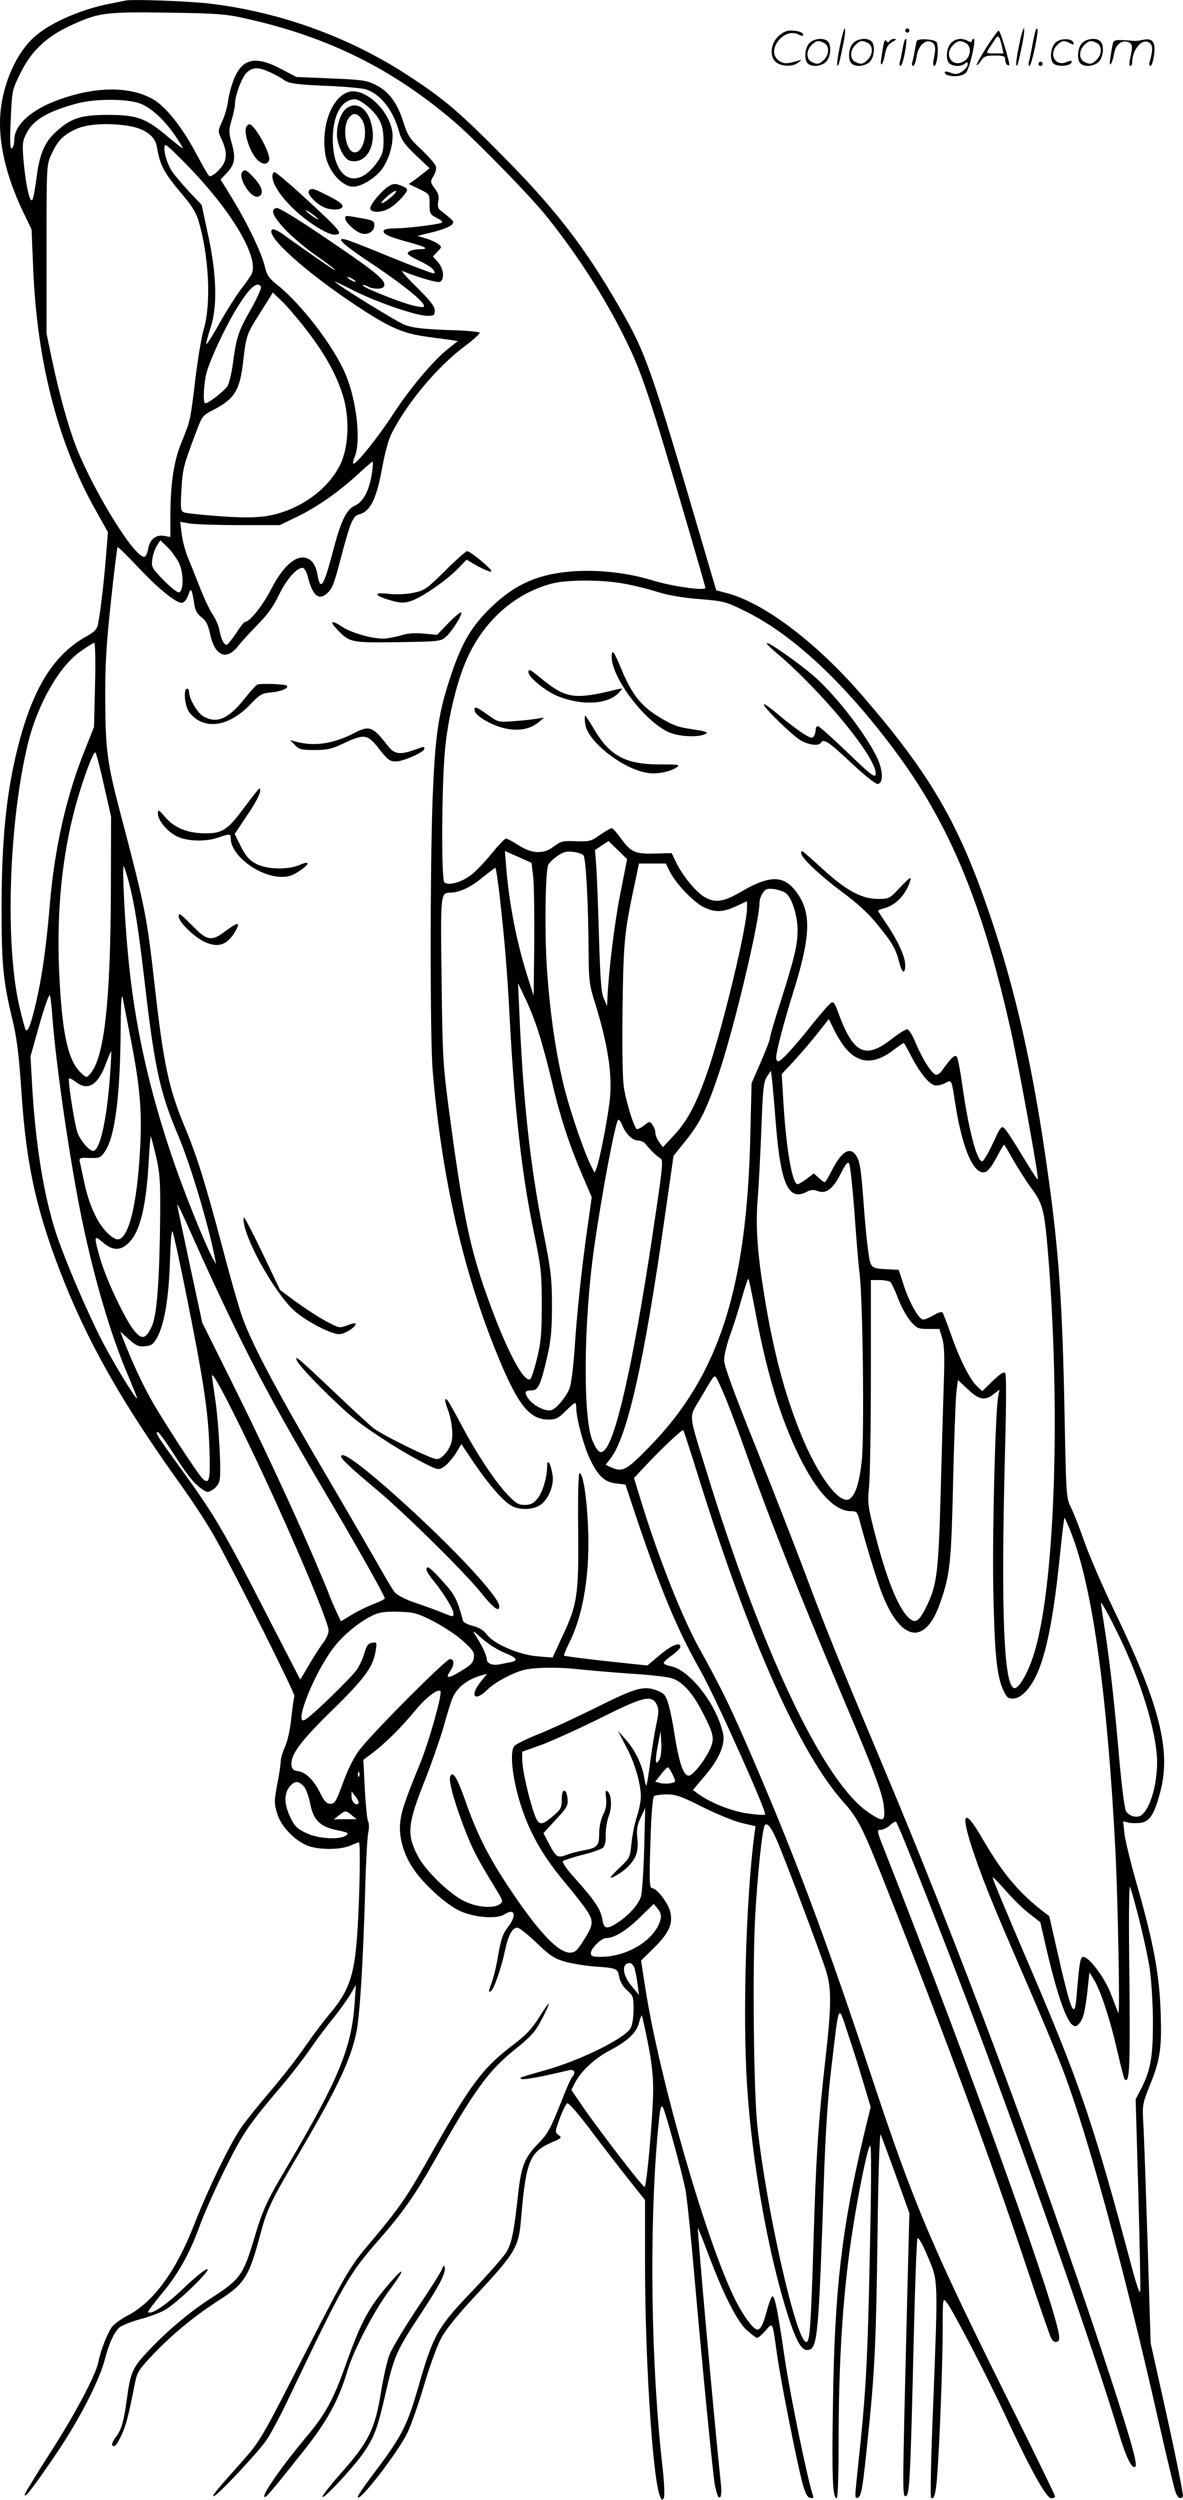 <svg version="1.0" xmlns="http://www.w3.org/2000/svg"
  viewBox="0 0 568.305 1200.405"
 preserveAspectRatio="xMidYMid meet">
<g transform="translate(-0.143,1200.662) scale(0.1,-0.1)"
fill="#000000" stroke="none">
<path d="M605 12004 c-11 -2 -45 -9 -75 -15 -135 -26 -282 -89 -358 -155 -90
-76 -157 -226 -169 -374 -10 -138 27 -298 109 -470 l41 -85 8 -190 c18 -445
119 -836 299 -1157 l60 -107 -10 -123 c-10 -121 -25 -252 -37 -315 -4 -27 -15
-39 -61 -65 -157 -89 -256 -253 -327 -538 -54 -217 -76 -440 -76 -770 0 -268
8 -345 51 -525 23 -95 32 -169 45 -360 22 -331 68 -545 178 -835 132 -346 298
-641 588 -1045 59 -82 135 -199 168 -260 98 -176 382 -745 377 -753 -3 -5 -9
-51 -15 -103 -5 -54 -18 -113 -30 -139 -11 -25 -21 -56 -21 -70 0 -14 -7 -64
-17 -113 -15 -82 -15 -91 1 -142 20 -65 95 -138 159 -156 59 -16 146 -14 191
5 21 9 40 16 42 16 7 0 4 -235 -6 -401 -13 -234 -38 -310 -139 -428 -26 -31
-79 -101 -116 -155 -38 -55 -114 -152 -168 -215 -55 -64 -116 -141 -137 -171
-56 -82 -159 -295 -225 -464 -88 -227 -198 -376 -323 -440 -27 -14 -59 -37
-71 -51 -23 -30 -56 -114 -67 -170 -11 -62 -120 -266 -242 -453 -61 -96 -112
-179 -112 -185 0 -19 42 36 151 196 110 162 209 354 235 457 19 74 44 128 70
151 11 9 55 27 99 39 44 11 98 32 120 45 60 35 224 194 202 195 -11 0 -61 -41
-112 -90 -83 -80 -158 -131 -172 -116 -2 2 23 37 57 78 85 100 141 199 191
337 24 64 80 190 126 281 82 165 112 208 269 392 39 46 100 124 134 173 34 50
86 119 116 155 29 36 64 86 79 110 l26 45 -6 -90 c-16 -215 -77 -363 -322
-779 -103 -173 -120 -211 -164 -360 -49 -164 -67 -187 -199 -272 -99 -63 -208
-153 -301 -251 -82 -86 -91 -106 -109 -243 -14 -100 -26 -142 -50 -173 -22
-28 -26 -47 -10 -47 6 0 22 24 35 53 22 47 32 85 66 256 10 48 20 63 93 139
87 91 198 182 311 254 121 78 142 111 195 308 34 129 52 166 190 400 182 310
246 444 274 580 16 81 32 336 42 690 3 124 10 243 14 264 5 22 5 47 0 56 -5 9
-12 79 -16 156 l-7 140 39 29 c65 49 143 126 206 203 55 67 112 111 125 98 11
-10 -55 -245 -98 -349 -71 -173 -89 -226 -95 -281 -8 -69 16 -154 63 -223 50
-75 157 -171 222 -202 72 -33 179 -41 216 -17 51 33 60 -6 16 -62 -23 -29 -33
-57 -45 -127 -8 -50 -22 -110 -31 -134 -18 -51 -18 -54 -6 -46 15 8 50 110 67
189 16 78 36 116 61 116 9 0 50 -33 92 -73 66 -63 86 -76 139 -91 35 -9 95
-19 135 -22 112 -8 115 -9 123 -50 4 -23 19 -48 38 -65 29 -25 31 -32 31 -92
0 -35 -6 -75 -14 -89 -26 -49 -245 -157 -412 -203 -124 -35 -127 -36 -111 -42
7 -3 57 5 110 16 53 12 107 24 120 27 23 5 30 -13 13 -32 -6 -5 -29 -56 -51
-114 -58 -144 -65 -158 -121 -215 -58 -61 -74 -103 -89 -237 -19 -177 -30
-232 -56 -276 -14 -23 -88 -107 -164 -187 -166 -173 -188 -211 -260 -464 -55
-189 -78 -233 -225 -428 -36 -47 -65 -91 -65 -96 0 -36 191 210 239 308 16 33
52 135 79 226 27 92 64 194 83 228 20 39 81 115 163 202 197 212 209 233 221
375 23 273 41 317 149 364 45 19 48 22 31 34 -18 13 -18 16 6 82 14 37 30 69
36 71 6 2 53 -51 104 -119 51 -68 132 -173 181 -235 l88 -111 0 -299 c0 -462
36 -1029 71 -1121 9 -22 12 -24 19 -11 5 9 3 66 -5 140 -56 488 -66 1145 -24
1614 11 117 14 133 24 124 10 -11 96 -324 110 -402 8 -45 28 -244 45 -442 35
-398 87 -933 96 -974 12 -52 16 -61 25 -56 5 4 7 30 4 58 -35 333 -115 1230
-111 1234 1 2 24 -55 50 -125 74 -196 138 -322 185 -365 23 -20 45 -37 50 -37
5 0 23 16 40 35 36 41 32 50 56 -120 18 -127 96 -519 122 -615 13 -47 23 -66
37 -68 13 -3 17 0 13 11 -23 61 -112 492 -137 667 -33 225 -46 290 -58 290 -4
0 -16 -30 -26 -67 -17 -66 -31 -93 -46 -93 -19 0 -66 63 -105 140 -139 277
-368 1070 -435 1509 l-19 123 64 63 c72 71 91 117 75 175 -11 42 -65 110 -86
110 -13 0 -14 28 -8 218 4 140 11 220 18 224 6 4 34 8 61 8 42 0 70 -9 170
-60 66 -33 151 -68 188 -77 l68 -16 -6 -41 c-40 -310 -56 -868 -35 -1201 24
-376 103 -817 199 -1115 39 -120 64 -162 94 -158 46 6 51 60 77 834 7 206 18
381 35 520 39 327 31 311 81 161 24 -70 57 -177 75 -238 l33 -110 -32 -132
c-107 -451 -141 -742 -149 -1283 -6 -361 -2 -464 18 -464 5 0 9 106 9 263 0
407 21 724 66 1017 31 202 77 421 86 412 6 -6 5 -199 -2 -513 -10 -500 -18
-644 -45 -914 -8 -77 -18 -169 -21 -204 -6 -52 -4 -63 7 -59 18 6 24 39 48
273 35 334 41 470 48 988 3 278 10 492 15 484 4 -9 37 -97 73 -197 l65 -181
-10 -387 c-24 -970 -24 -972 -8 -972 19 0 23 81 39 760 6 256 14 471 18 478 4
7 24 -27 49 -87 51 -120 50 -97 26 -718 -10 -238 -14 -436 -10 -440 14 -14 24
21 30 111 12 167 26 539 26 696 0 150 1 154 18 132 32 -41 188 -342 277 -532
122 -264 203 -410 226 -410 11 0 19 4 19 9 0 5 -82 173 -181 373 -415 832
-495 1020 -709 1668 -220 663 -374 1073 -605 1600 -72 165 -121 263 -211 425
-84 149 -201 445 -284 717 l-33 107 59 63 c77 82 173 172 178 167 2 -2 34
-101 71 -219 247 -793 488 -1331 699 -1568 71 -79 92 -122 211 -423 271 -684
499 -1301 666 -1803 60 -180 114 -337 120 -347 13 -26 39 -24 39 2 0 106 -418
1270 -838 2337 -39 98 -40 102 -19 102 11 0 31 10 44 22 13 12 26 19 29 16 13
-13 252 -620 397 -1008 269 -718 570 -1581 672 -1924 37 -123 65 -179 81 -164
12 13 -33 167 -166 568 -305 919 -694 1959 -1040 2780 -207 493 -280 671 -376
929 -53 141 -163 423 -245 627 -105 261 -149 382 -149 410 0 22 13 76 29 120
16 43 41 123 56 177 15 53 30 96 32 93 2 -2 15 -64 29 -137 56 -307 122 -526
214 -714 84 -172 171 -265 249 -265 27 0 31 -4 41 -42 30 -113 72 -251 100
-331 92 -254 215 -281 289 -64 47 135 52 188 61 577 5 206 12 401 16 433 l7
57 48 -45 c54 -51 82 -56 124 -23 l28 22 -6 -30 c-14 -71 -29 -651 -24 -924 6
-310 16 -417 47 -487 16 -36 23 -43 47 -43 20 0 39 11 60 32 81 84 128 273
168 673 9 88 18 161 20 163 1 2 17 -33 34 -77 102 -264 172 -773 211 -1526 12
-239 22 -795 14 -775 -4 8 -20 50 -36 92 -29 77 -105 178 -133 178 -14 0 -19
-32 -31 -179 -10 -133 -25 -98 -99 229 l-33 145 -44 34 c-111 89 -184 178
-278 340 -93 160 -108 123 -35 -88 50 -144 97 -257 268 -651 63 -146 135 -319
159 -385 120 -318 291 -949 456 -1680 39 -171 75 -322 81 -337 11 -28 25 -36
35 -19 3 5 -30 172 -74 372 l-81 364 -14 460 c-8 253 -17 511 -20 573 -7 113
-6 113 29 202 51 125 59 180 53 355 -6 182 -35 335 -113 608 -30 105 -58 218
-61 250 l-6 58 27 -7 c14 -3 42 -3 61 0 41 8 63 44 90 147 53 197 -2 417 -215
859 -60 124 -127 279 -150 345 -23 66 -52 140 -65 165 -21 43 -22 59 -29 415
-10 550 -27 810 -82 1196 -68 488 -154 872 -278 1234 -149 439 -286 674 -611
1050 -224 259 -477 450 -658 495 l-45 12 -62 211 c-253 863 -274 924 -400
1143 -165 287 -300 463 -545 713 -223 226 -295 289 -470 403 -282 185 -617
307 -955 347 -98 12 -375 22 -405 15z m584 -88 c390 -87 701 -242 995 -494
108 -93 370 -362 447 -459 145 -182 273 -381 368 -572 85 -169 121 -277 320
-958 39 -133 71 -245 71 -249 0 -16 -162 7 -255 36 -124 38 -273 54 -406 41
-158 -16 -264 -67 -379 -181 -90 -90 -135 -170 -189 -337 -54 -165 -69 -270
-81 -563 -13 -331 -13 -1161 0 -1315 44 -522 150 -980 320 -1387 92 -221 147
-288 236 -288 35 0 48 6 82 40 22 22 42 40 46 40 3 0 6 -12 6 -27 0 -50 39
-192 69 -250 38 -77 69 -104 123 -110 l44 -5 52 -157 c120 -355 196 -538 308
-736 73 -129 321 -682 311 -692 -3 -3 -40 -1 -81 5 -76 10 -176 49 -237 92
l-29 21 60 71 c67 79 96 149 85 200 -31 141 -160 306 -252 324 -18 3 -33 10
-33 15 0 5 18 22 40 37 21 15 39 33 40 40 0 26 -41 10 -99 -39 l-60 -50 -198
21 c-109 12 -200 24 -202 26 -2 2 10 33 28 68 66 134 98 337 87 556 -6 143
-25 257 -41 252 -5 -1 -8 -106 -6 -270 3 -314 -4 -361 -76 -513 l-47 -102 -72
6 c-89 7 -210 59 -244 105 -15 20 -37 34 -67 41 -24 6 -45 17 -47 24 -29 106
-39 125 -97 189 -33 38 -65 68 -70 68 -18 0 -9 -23 25 -64 49 -60 96 -137 96
-158 0 -17 -3 -16 -52 4 -29 12 -89 34 -132 48 -47 16 -87 37 -98 50 -10 12
-50 79 -89 149 -40 69 -131 227 -204 351 -265 450 -390 684 -439 820 -15 41
-59 194 -97 340 -80 302 -123 440 -180 575 -78 188 -102 303 -144 675 -39 344
-44 371 -170 850 -58 220 -67 292 -68 525 -1 163 5 268 27 470 15 143 30 262
32 264 2 3 44 -38 93 -90 103 -110 192 -182 218 -177 10 2 23 18 29 38 13 38
17 31 29 -46 4 -29 15 -47 35 -62 21 -16 31 -35 40 -77 23 -109 79 -134 137
-59 15 20 58 66 94 103 46 47 76 88 101 142 35 72 84 129 113 129 8 0 19 -18
25 -42 22 -90 52 -117 92 -81 26 23 34 43 69 178 42 159 56 194 84 201 56 14
86 75 114 233 11 60 30 130 42 153 77 152 223 326 357 425 40 30 70 58 68 62
-3 5 -74 11 -158 13 -117 5 -165 10 -203 25 -41 16 -335 198 -335 208 0 1 44
-20 97 -47 111 -55 295 -118 348 -118 31 0 35 3 35 26 0 19 -22 47 -87 112
-49 47 -79 82 -68 77 80 -32 166 -57 179 -52 24 10 20 62 -8 94 l-25 28 22 23
c22 23 22 24 2 38 -11 8 -37 20 -59 26 l-39 12 74 18 c40 10 80 25 89 34 16
16 17 15 -57 74 -8 6 -10 22 -6 41 4 23 0 38 -17 61 -22 30 -22 32 -6 60 10
15 15 37 11 47 -3 10 -34 46 -69 79 -57 53 -67 69 -87 133 -29 92 -70 147
-133 178 -44 22 -67 25 -215 31 l-166 7 -74 39 c-127 66 -189 50 -230 -60 -10
-28 -22 -73 -25 -101 -4 -27 -17 -70 -28 -93 -19 -41 -20 -46 -6 -76 27 -55
31 -92 14 -125 -15 -28 -51 -61 -68 -61 -3 0 -30 44 -58 98 -70 134 -152 238
-215 273 -111 62 -274 61 -451 -3 -133 -48 -214 -121 -214 -194 0 -18 -5 -36
-12 -40 -8 -5 -10 29 -5 137 6 142 7 145 47 225 51 104 122 172 236 226 138
64 165 68 469 64 245 -4 280 -6 384 -30z m109 -256 c24 -11 56 -28 70 -39 23
-15 54 -20 187 -26 88 -3 177 -11 198 -16 73 -19 138 -100 167 -209 9 -35 27
-59 78 -108 l67 -63 -27 -22 c-15 -12 -37 -29 -50 -38 l-23 -16 50 -24 c50
-24 50 -24 50 -72 0 -45 2 -50 35 -67 25 -13 31 -20 20 -24 -26 -9 -169 -26
-220 -26 -27 0 -51 -4 -54 -9 -10 -15 17 -29 99 -52 98 -26 122 -38 78 -39
-37 0 -63 -9 -63 -21 0 -5 24 -20 54 -34 54 -25 84 -50 73 -61 -3 -3 -94 31
-202 75 -108 45 -208 84 -222 87 -50 13 -18 -20 88 -91 193 -128 301 -216 286
-232 -4 -3 -33 1 -64 10 -69 19 -236 87 -229 94 2 3 13 0 24 -6 26 -14 69 -14
77 -1 17 28 -31 67 -324 264 -95 64 -181 116 -190 114 -32 -6 -21 -37 37 -100
33 -35 97 -90 143 -122 85 -60 118 -86 89 -71 -14 8 -157 107 -241 168 -22 16
-44 25 -49 22 -41 -25 157 -204 412 -372 150 -99 214 -127 328 -143 47 -6 100
-14 118 -16 l33 -5 -54 -43 c-71 -59 -180 -189 -259 -311 -66 -102 -172 -235
-188 -235 -5 0 -2 16 6 35 30 73 9 267 -44 393 -56 134 -212 338 -329 431 -40
32 -50 47 -60 90 -15 63 -84 208 -157 326 l-55 90 29 30 c39 41 45 72 25 142
-15 55 -15 64 -1 113 9 30 16 63 16 75 0 41 32 128 55 151 29 29 56 30 113 4z
m-617 -153 c50 -21 113 -80 160 -149 21 -31 39 -60 39 -63 0 -3 -35 23 -77 59
-102 86 -145 101 -288 101 -126 -1 -173 -16 -243 -80 -53 -47 -78 -102 -92
-200 -16 -116 -21 -138 -30 -128 -12 13 -28 99 -36 194 -6 75 -4 90 15 126 32
64 102 105 243 143 88 24 251 23 309 -3z m-51 -107 c71 -14 117 -49 125 -98
16 -93 33 -124 132 -241 34 -40 58 -79 68 -114 50 -168 62 -400 25 -522 -11
-38 -29 -146 -40 -238 -24 -200 -24 -200 -66 -303 -38 -92 -54 -199 -54 -358
l0 -98 -29 5 c-38 8 -69 -15 -77 -58 -3 -20 -11 -38 -16 -41 -38 -24 -238 296
-329 522 -38 98 -80 246 -116 415 l-28 134 0 405 c0 401 0 405 23 455 30 65
56 93 117 121 56 27 168 32 265 14z m286 -203 c208 -217 333 -434 293 -509 -7
-12 -30 -45 -51 -72 -21 -27 -66 -98 -100 -158 -33 -60 -63 -106 -65 -104 -3
3 6 35 18 73 36 102 32 259 -10 452 l-31 144 -58 61 c-32 34 -70 79 -85 101
-28 42 -47 125 -29 125 5 0 59 -51 118 -113z m794 -543 c0 -2 -9 0 -20 6 -11
6 -20 13 -20 16 0 2 9 0 20 -6 11 -6 20 -13 20 -16z m-455 -24 c4 -6 -18 -54
-48 -108 -61 -106 -70 -135 -87 -262 -6 -47 -18 -95 -26 -108 -15 -23 -91 -82
-106 -82 -11 0 -10 65 2 131 10 56 86 222 147 322 62 102 100 136 118 107z
m228 -220 c85 -112 137 -208 167 -307 32 -107 26 -245 -14 -327 -61 -125 -204
-224 -357 -248 -57 -8 -114 -8 -225 0 -82 6 -158 14 -168 18 -17 7 -18 15 -13
109 6 101 9 115 73 283 25 68 31 75 74 97 109 55 134 96 150 240 13 115 18
130 72 215 23 36 48 76 56 89 l14 23 50 -48 c27 -27 82 -92 121 -144z m305
-677 c-13 -82 -41 -136 -81 -154 -42 -19 -68 -73 -107 -223 -44 -168 -60 -191
-74 -106 -3 22 -15 49 -26 60 -51 51 -127 1 -194 -129 -42 -82 -105 -161 -128
-161 -4 0 -24 -25 -43 -55 -20 -30 -40 -55 -45 -55 -13 0 -27 29 -35 73 -4 21
-19 54 -33 75 -14 20 -42 80 -62 132 -21 52 -47 119 -59 147 -11 29 -24 78
-27 108 l-7 56 44 -8 c24 -4 132 -8 239 -8 l195 0 77 37 c97 46 202 119 293
202 39 36 73 65 76 66 3 0 2 -26 -3 -57z m-927 -429 c23 -48 23 -134 1 -142
-8 -2 -41 24 -74 58 -57 59 -60 64 -55 101 3 22 13 51 22 65 l17 26 34 -33
c19 -18 43 -52 55 -75z m2132 -99 c47 -8 121 -26 164 -40 51 -16 121 -29 203
-35 121 -10 128 -12 225 -60 224 -111 467 -337 708 -658 270 -360 429 -743
566 -1362 39 -175 134 -700 128 -706 -3 -3 -36 49 -75 114 -39 65 -78 125 -87
132 -13 11 -20 1 -54 -74 -22 -47 -45 -86 -51 -86 -26 0 -65 150 -96 367 -9
67 -21 128 -26 135 -9 13 -28 -5 -71 -66 -10 -14 -23 -23 -31 -20 -21 8 -65
79 -96 153 -17 41 -33 66 -42 65 -8 -1 -42 -22 -75 -48 -127 -99 -184 -69
-258 137 -12 34 -20 45 -30 39 -8 -4 -46 -48 -86 -97 -89 -113 -155 -185 -169
-185 -5 0 -10 8 -10 18 0 28 37 169 79 304 89 282 92 394 16 494 -60 79 -127
78 -263 -1 -87 -51 -126 -56 -179 -24 -42 26 -102 101 -133 163 l-22 46 -81
-2 c-95 -3 -115 6 -166 77 -18 25 -36 45 -41 45 -5 0 -30 -15 -56 -32 -42 -31
-51 -33 -116 -31 -62 3 -73 0 -106 -25 -49 -38 -104 -36 -170 6 -27 18 -54 32
-60 32 -6 0 -37 -33 -69 -72 -32 -40 -77 -87 -100 -104 -46 -35 -109 -52 -127
-34 -15 15 -13 459 3 635 13 142 53 314 99 423 80 190 230 327 413 376 71 19
235 20 342 1z m-2535 -487 l-5 -203 -46 -115 c-88 -220 -144 -468 -167 -745
-16 -193 -38 -347 -66 -465 -25 -105 -38 -140 -49 -129 -3 3 -17 55 -31 115
-69 300 -50 884 42 1262 46 186 149 368 250 439 32 23 63 42 68 43 5 0 7 -90
4 -202z m43 -483 l34 -150 -1 -360 c-2 -536 -32 -801 -101 -877 -16 -18 -18
-17 -44 8 -63 61 -91 195 -104 499 -11 283 15 543 79 780 34 125 87 268 96
258 4 -4 23 -75 41 -158z m2481 -517 c-28 -136 -58 -386 -63 -513 l-1 -30 -15
35 c-13 27 -18 93 -24 295 -4 143 -10 296 -13 340 l-6 80 33 22 32 21 45 -44
44 -43 -32 -163z m-419 77 c4 -38 6 -182 5 -319 l-3 -251 -27 85 c-53 164 -90
353 -104 523 l-7 87 64 -28 64 -29 8 -68z m241 105 c12 -12 24 -229 25 -470 1
-132 4 -155 31 -240 64 -206 86 -356 69 -480 -12 -96 -48 -277 -61 -310 l-10
-25 -15 29 c-32 61 -96 247 -129 372 -41 164 -70 358 -85 578 -12 173 -8 466
6 499 4 10 24 29 44 43 28 20 45 24 75 20 21 -2 43 -9 50 -16z m417 -82 c30
-58 116 -147 164 -169 54 -25 90 -23 153 6 l52 24 0 -32 c0 -88 -109 -543
-181 -761 -57 -170 -101 -256 -166 -327 l-57 -61 -18 24 c-9 13 -18 32 -18 44
0 11 -6 29 -14 39 -13 18 -14 18 -41 -3 -15 -12 -31 -19 -35 -17 -12 7 -47
118 -60 190 -8 41 -10 167 -8 385 5 337 8 368 64 628 l15 72 64 0 65 0 21 -42z
m-2600 -50 c28 -109 45 -215 79 -508 45 -385 72 -504 155 -700 59 -138 146
-427 179 -595 l6 -30 -17 30 c-34 61 -134 309 -187 463 -120 349 -190 666
-220 1000 -17 176 -28 428 -20 419 3 -3 14 -38 25 -79z m1782 -75 c23 -206 35
-346 47 -578 24 -448 59 -755 118 -1035 33 -161 36 -188 36 -340 0 -138 -4
-180 -23 -257 -12 -51 -27 -96 -32 -99 -34 -21 -130 171 -225 448 -70 206
-104 380 -165 838 -29 220 -32 260 -36 628 -6 414 -5 422 40 422 44 0 100 26
154 71 32 26 61 48 64 48 3 1 13 -65 22 -146z m1377 22 c28 -26 54 -112 53
-180 -1 -69 -14 -125 -83 -343 -28 -86 -50 -163 -50 -171 0 -8 -20 -60 -44
-115 l-44 -101 -6 -245 c-16 -742 -152 -1162 -486 -1502 -111 -114 -128 -122
-184 -97 l-25 12 24 31 c81 106 161 463 259 1152 l43 300 56 70 c73 89 107
161 167 342 76 234 190 716 190 805 0 12 7 33 16 46 14 20 23 22 56 18 22 -3
48 -13 58 -22z m-1190 -670 c16 -49 43 -151 61 -225 38 -166 84 -308 146 -452
l47 -110 -22 -157 c-28 -200 -49 -398 -61 -583 -6 -80 -16 -161 -24 -180 -18
-42 -62 -95 -87 -103 -26 -8 -86 21 -110 55 -22 31 -18 40 17 40 30 0 43 29
74 165 18 79 22 130 22 245 0 129 -5 168 -42 354 -63 319 -97 629 -115 1061
l-6 130 36 -75 c20 -41 49 -115 64 -165z m-1955 -56 c43 -228 51 -346 36 -553
-18 -261 -64 -407 -118 -377 -64 34 -120 138 -148 275 -8 39 -17 81 -20 92 -4
20 -1 22 47 20 48 -1 53 1 74 32 48 70 73 269 75 582 1 133 4 182 10 155 4
-22 24 -124 44 -226z m-382 136 c16 -225 86 -706 143 -979 60 -288 138 -551
220 -743 24 -57 44 -106 44 -110 -1 -16 -112 166 -169 276 -74 145 -172 374
-218 509 -61 184 -102 436 -118 731 l-7 125 43 153 c24 84 46 147 50 140 3 -6
9 -52 12 -102z m3819 -162 c64 -66 134 -66 224 3 25 19 47 34 48 32 2 -2 20
-34 40 -73 40 -75 79 -121 107 -130 10 -3 31 1 48 9 35 19 33 22 51 -94 27
-175 68 -293 111 -324 31 -21 50 -8 88 63 18 34 34 61 36 61 2 0 21 -33 43
-72 23 -40 63 -103 90 -140 56 -76 62 -105 82 -358 57 -761 26 -1570 -73
-1880 -26 -84 -70 -160 -91 -160 -53 0 -67 368 -46 1155 6 229 6 353 0 359 -7
7 -27 -7 -60 -39 l-50 -49 -26 25 c-34 32 -84 132 -125 250 -18 52 -36 98 -40
103 -4 5 -23 -1 -42 -13 -19 -11 -42 -21 -50 -21 -22 0 -69 85 -96 171 l-22
68 -62 3 c-55 3 -63 6 -74 29 -7 14 -19 116 -28 225 -17 231 -21 261 -41 292
-30 45 -71 19 -118 -75 -15 -29 -29 -53 -33 -53 -4 0 -17 9 -29 21 l-23 21
-34 -26 c-19 -14 -39 -26 -44 -26 -26 0 -56 177 -69 407 l-7 122 57 61 c31 34
82 93 113 132 l56 71 29 -59 c16 -32 43 -73 60 -91z m-3543 -133 c-15 -203
-48 -350 -80 -350 -21 0 -68 58 -78 96 -16 60 -44 245 -38 251 3 3 18 -4 33
-16 57 -45 107 -15 144 88 13 34 24 60 26 59 1 -2 -2 -59 -7 -128z m3200 -225
c23 -284 60 -367 147 -322 20 11 34 12 54 4 40 -15 73 10 111 85 25 49 33 58
40 46 5 -9 16 -112 25 -230 8 -117 19 -251 25 -298 16 -138 23 -791 10 -901
-11 -100 -29 -157 -55 -178 -46 -39 -155 105 -240 316 -77 193 -129 391 -172
653 -34 208 -43 333 -33 465 5 61 13 212 18 337 7 196 11 231 27 255 l19 28 7
-60 c3 -33 11 -123 17 -200z m-738 -2 c15 -40 49 -73 75 -73 13 0 29 -7 36
-16 24 -30 54 -59 71 -69 15 -9 13 -32 -23 -275 -94 -643 -181 -1049 -240
-1122 -22 -27 -37 -17 -62 40 -47 106 -43 578 8 930 39 274 104 612 116 612 5
0 13 -12 19 -27z m-2241 -145 c19 -81 22 -118 21 -283 -3 -319 -16 -489 -41
-539 -28 -58 -45 -63 -79 -25 -41 44 -136 243 -166 344 -34 117 -33 124 10 86
48 -42 88 -42 129 2 52 55 80 174 92 390 4 64 8 117 10 117 1 0 12 -42 24 -92z
m290 -638 c170 -364 282 -572 537 -1004 123 -207 273 -473 273 -484 0 -4 -22
-16 -49 -26 -28 -10 -75 -33 -106 -51 l-56 -34 -30 65 c-16 36 -29 68 -29 70
0 2 -34 83 -75 179 -104 242 -261 577 -408 871 l-124 249 -58 270 c-32 149
-60 281 -62 295 -2 14 22 -36 55 -110 33 -74 92 -205 132 -290z m-145 -23 c84
-418 106 -564 112 -735 6 -162 1 -188 -33 -155 -25 25 -191 280 -246 378 -44
79 -85 167 -128 274 l-21 54 41 -37 c34 -31 47 -37 78 -34 31 3 40 9 59 43 34
64 55 185 61 365 3 108 8 156 13 141 5 -12 34 -145 64 -294z m3382 55 c6 -4
24 -40 38 -79 15 -40 42 -89 60 -110 30 -35 37 -38 86 -38 l53 0 14 -45 c10
-35 12 -86 7 -225 -3 -99 -10 -335 -15 -525 -10 -373 -18 -436 -67 -536 -36
-74 -54 -86 -86 -56 -53 50 -108 189 -168 425 -28 111 -30 129 -23 202 5 44 9
286 9 538 l0 457 40 0 c22 0 45 -4 52 -8z m-3085 -771 c173 -357 388 -858 388
-904 0 -13 -10 -37 -21 -52 -12 -15 -43 -62 -69 -106 l-46 -78 -140 271 c-231
452 -272 520 -448 762 -96 132 -111 156 -97 156 5 0 39 -46 75 -102 69 -108
101 -148 141 -174 23 -15 27 -15 50 0 14 9 28 28 31 43 10 37 -4 280 -21 393
-8 52 -15 102 -15 110 0 23 63 -93 172 -319z m2297 208 c21 -52 62 -161 91
-244 112 -317 261 -694 477 -1205 147 -347 185 -448 191 -512 6 -70 -2 -73
-71 -27 -218 144 -515 770 -786 1654 -83 268 -80 243 -30 328 70 119 70 120
80 110 5 -5 26 -52 48 -104z m1917 -1200 c93 -207 154 -423 154 -544 0 -108
-32 -220 -74 -254 -21 -17 -62 -6 -76 20 -6 11 -20 120 -31 241 -23 267 -43
450 -69 622 -11 71 -20 132 -20 135 0 15 68 -114 116 -220z m-3324 133 c47
-24 111 -66 142 -94 48 -43 57 -55 54 -80 -2 -24 -14 -37 -61 -65 -61 -38 -79
-39 -53 -1 21 29 21 58 -1 58 -19 0 -368 -350 -432 -433 -28 -36 -57 -93 -81
-159 -33 -91 -40 -103 -61 -103 -19 0 -30 12 -51 55 -31 61 -69 98 -108 102
-17 2 -26 10 -28 26 -7 50 40 114 193 264 158 154 199 210 211 287 7 41 6 43
-17 39 -18 -2 -26 -13 -36 -46 -6 -24 -22 -58 -33 -77 -22 -36 -221 -230 -254
-247 -56 -30 43 222 136 344 46 62 128 129 193 159 30 14 60 18 121 16 74 -2
89 -6 166 -45z m341 -151 c62 -25 71 -38 32 -46 -14 -3 -37 -7 -51 -10 -35 -8
-64 3 -64 24 0 18 -23 66 -55 116 -16 25 -11 23 30 -15 28 -25 76 -56 108 -69z
m367 -81 c47 -5 154 -14 239 -20 85 -5 173 -15 195 -21 53 -14 104 -69 154
-168 51 -98 56 -122 37 -167 -23 -55 -84 -134 -105 -134 -26 0 -47 63 -70 210
-6 41 -18 99 -26 128 -13 45 -20 56 -49 68 -69 28 -101 20 -302 -80 -103 -51
-231 -110 -283 -130 -52 -21 -101 -45 -108 -54 -24 -30 -8 -165 34 -292 45
-135 108 -243 215 -370 44 -52 91 -114 105 -136 28 -48 25 -64 -28 -146 -24
-38 -36 -48 -58 -48 -58 0 -152 100 -292 310 -100 150 -157 263 -212 422 -40
112 -60 144 -72 113 -9 -22 25 -138 76 -268 37 -92 56 -128 144 -272 34 -55
35 -61 19 -72 -30 -22 -109 -16 -171 14 -72 35 -190 150 -225 220 -53 104 -48
152 40 372 29 74 67 183 84 241 16 58 35 119 41 135 21 55 69 95 140 116 l29
8 -31 -39 c-54 -68 -28 -98 33 -37 40 39 136 89 191 98 62 10 162 10 256 -1z
m367 -170 c10 -21 9 -40 -3 -95 -8 -39 -21 -119 -29 -179 -7 -59 -16 -110 -18
-113 -3 -2 -7 15 -11 39 -9 59 -46 135 -90 183 l-36 40 39 -75 c42 -78 71
-178 71 -242 0 -21 -9 -64 -19 -95 -11 -32 -22 -89 -26 -128 -7 -68 -8 -71
-57 -117 -28 -27 -47 -48 -44 -48 16 0 63 30 88 57 37 39 48 72 41 135 -4 41
0 63 17 98 l21 45 -5 -195 c-3 -107 -10 -210 -15 -229 -12 -40 -59 -92 -113
-127 -53 -34 -65 -31 -73 16 -8 49 -37 91 -128 193 -42 46 -67 81 -61 87 5 4
47 18 94 30 47 11 91 27 99 35 9 9 14 32 12 61 0 26 6 67 15 90 17 45 13 107
-8 120 -8 5 -9 -5 -5 -34 3 -30 0 -52 -14 -79 -11 -22 -19 -58 -19 -89 0 -61
-9 -71 -76 -83 -27 -5 -62 -14 -77 -20 -46 -18 -53 -14 -85 46 l-30 57 59 64
c53 57 60 68 57 100 -5 54 -28 54 -28 -1 0 -41 -4 -49 -42 -81 -60 -52 -72
-48 -97 32 -27 86 -51 197 -51 242 l0 35 93 33 c50 19 177 76 282 128 209 105
248 114 272 64z m13 -261 c-20 -36 -23 -13 -9 63 l14 73 3 -57 c2 -32 -2 -67
-8 -79z m63 -74 c16 -35 16 -35 -8 -41 -14 -3 -36 -3 -50 0 l-26 7 27 34 c14
19 30 35 33 35 4 0 15 -16 24 -35z m-1506 -7 c-3 -8 -6 -5 -6 6 -1 11 2 17 5
13 3 -3 4 -12 1 -19z m-268 -47 c11 -11 25 -48 32 -83 16 -82 47 -113 130
-130 53 -11 58 -14 43 -25 -32 -23 -138 -16 -195 13 -43 21 -55 34 -76 81 -28
61 -27 111 3 144 22 24 39 24 63 0z m265 -83 c-10 -16 -34 6 -34 31 l0 26 19
-25 c11 -13 17 -28 15 -32z m-33 -58 l24 -19 -55 0 -55 -1 25 20 c31 24 33 24
61 0z m2050 -138 c51 -124 205 -533 228 -607 28 -88 27 -170 -4 -441 -33 -294
-43 -448 -55 -844 -13 -428 -18 -500 -35 -500 -48 0 -192 637 -235 1035 -18
162 -24 764 -11 1005 12 211 34 420 46 441 12 18 33 -10 66 -89z m1203 -333
l55 -43 31 -135 c63 -266 112 -388 147 -360 26 22 34 50 47 152 l11 102 22
-35 c32 -52 80 -199 112 -343 16 -70 32 -131 35 -135 24 -23 27 48 23 488 -4
299 -2 454 4 435 34 -109 81 -306 94 -395 8 -58 15 -173 15 -255 0 -165 -11
-229 -56 -317 l-27 -52 13 -456 c7 -251 11 -462 9 -469 -3 -8 -17 33 -33 90
-194 730 -256 911 -525 1536 -83 193 -151 357 -151 363 0 6 27 -21 60 -59 33
-38 84 -89 114 -112z m-1769 -28 c-24 -97 -157 -181 -287 -181 -40 0 -48 3
-48 18 0 23 50 72 73 72 39 0 95 34 160 97 l69 67 20 -24 c13 -16 17 -32 13
-49z m-126 -233 c4 -13 11 -47 15 -77 l7 -54 -35 42 c-45 54 -50 111 -9 111 7
0 17 -10 22 -22z m65 -362 c18 -92 26 -159 25 -230 -1 -123 -31 -461 -41 -461
-10 0 -219 272 -295 383 l-57 83 19 37 c30 55 92 113 163 151 88 46 130 85
143 133 5 22 12 38 14 37 1 -2 15 -62 29 -133z M2140 9266 c-89 -88 -99 -95
-153 -106 -36 -7 -82 -9 -119 -5 -76 9 -71 -8 9 -31 45 -13 63 -14 94 -5 51
15 173 98 228 155 l44 45 53 -31 c30 -16 59 -28 65 -26 13 4 -99 98 -116 98
-5 0 -53 -42 -105 -94z M2156 9015 l-55 -57 -63 6 c-44 4 -78 2 -112 -9 -27
-8 -66 -15 -85 -15 -55 0 -151 28 -193 55 -54 36 -67 31 -27 -11 60 -63 65
-64 293 -61 202 3 206 4 232 28 30 28 79 107 71 115 -3 3 -31 -20 -61 -51z
M1237 8719 c-7 -4 -35 -35 -62 -69 -76 -95 -130 -119 -194 -85 -29 14 -71 85
-71 118 0 9 -4 17 -10 17 -19 0 -11 -86 11 -114 68 -87 187 -72 292 37 48 50
56 55 105 59 47 5 83 21 71 32 -8 8 -129 12 -142 5z M1700 8485 c-100 -51
-191 -64 -280 -39 l-25 7 23 -24 c20 -21 32 -24 95 -24 61 0 83 5 141 33 99
46 113 44 169 -28 41 -52 51 -60 80 -60 35 0 137 45 137 61 0 12 0 12 -50 -6
-69 -24 -95 -20 -127 22 -71 92 -87 98 -163 58z M1181 8137 c-85 -115 -109
-132 -191 -132 -86 0 -150 25 -195 78 -32 37 -35 38 -35 17 0 -34 47 -89 94
-111 50 -23 138 -25 196 -4 55 19 60 19 60 -5 0 -80 134 -182 241 -184 34 -1
56 6 87 27 52 34 55 53 5 31 -57 -25 -158 -23 -210 4 -34 18 -49 35 -74 83
l-30 61 60 90 c51 74 75 128 57 128 -1 0 -31 -37 -65 -83z M860 7606 c0 -28
78 -103 130 -125 66 -28 110 -9 149 67 17 32 -1 28 -55 -13 -63 -48 -86 -46
-147 15 -72 72 -77 76 -77 56z M1174 6128 c21 -107 159 -344 243 -417 55 -49
175 -111 213 -111 27 0 80 33 80 50 0 5 -18 1 -39 -7 -39 -15 -40 -15 -108 22
-37 20 -101 62 -142 92 l-74 55 -83 174 c-46 96 -87 174 -90 174 -4 0 -4 -14
0 -32z M1430 5469 c20 -37 189 -206 275 -276 82 -66 247 -170 347 -219 55 -27
57 -27 83 -10 14 9 39 38 55 62 l28 46 63 -94 c71 -104 140 -183 181 -204 35
-18 91 -18 127 1 42 21 75 94 67 148 -8 54 -26 84 -26 45 0 -54 -22 -129 -47
-158 -19 -23 -33 -30 -61 -30 -30 0 -43 8 -81 48 -59 61 -149 196 -223 336
-32 61 -63 115 -68 120 -13 13 -13 -5 1 -41 21 -54 29 -127 19 -162 -11 -41
-47 -81 -70 -81 -28 0 -261 115 -305 149 -22 18 -110 99 -195 180 -169 160
-189 177 -170 140z M1640 5012 c0 -11 56 -63 170 -158 132 -110 424 -398 501
-494 60 -75 89 -97 89 -67 0 50 -265 328 -545 573 -142 123 -215 173 -215 146z
M1670 11563 c-78 -30 -126 -165 -106 -296 12 -79 79 -157 135 -157 34 0 95 35
129 74 40 46 66 133 58 191 -17 109 -141 218 -216 188z m101 -70 c56 -51 72
-87 73 -160 0 -52 -5 -68 -29 -103 -100 -144 -215 -86 -215 110 0 113 43 190
107 190 13 0 41 -17 64 -37z M1662 11483 c-24 -22 -42 -74 -42 -122 1 -52 34
-119 62 -126 78 -20 131 72 103 178 -20 79 -76 110 -123 70z m71 -41 c41 -45
21 -167 -28 -167 -41 0 -62 116 -29 163 18 27 36 28 57 4z M1183 11393 c-9
-24 15 -103 43 -140 27 -36 58 -43 68 -16 11 28 -69 173 -95 173 -5 0 -12 -7
-16 -17z M1167 11183 c-27 -27 41 -134 76 -120 27 10 20 44 -19 87 -37 40 -45
45 -57 33z M1310 11160 c0 -36 37 -93 97 -152 65 -64 165 -128 200 -128 48 0
36 15 -175 208 -56 50 -106 92 -112 92 -5 0 -10 -9 -10 -20z m220 -206 c0 -3
-13 4 -30 16 -16 12 -30 24 -30 26 0 3 14 -4 30 -16 17 -12 30 -24 30 -26z
M1868 11112 c-36 -24 -88 -87 -88 -106 0 -21 50 -22 88 -2 37 20 96 82 88 94
-3 6 -19 15 -35 20 -22 8 -34 6 -53 -6z m12 -52 c-45 -39 -65 -38 -22 0 18 17
38 30 45 30 6 -1 -4 -14 -23 -30z M1485 11089 c-9 -13 30 -56 67 -75 32 -17
84 -18 93 -3 8 13 -14 30 -82 63 -57 29 -69 31 -78 15z M1660 10957 c0 -18 49
-63 77 -71 31 -10 63 10 63 38 0 22 -7 25 -63 35 -79 14 -77 14 -77 -2z M3725
8877 c225 -189 494 -516 483 -589 -3 -18 -24 -2 -135 105 -73 70 -137 127
-142 127 -6 0 -11 -8 -11 -17 0 -10 -4 -24 -9 -32 -8 -12 -19 -8 -63 21 -29
20 -80 59 -112 87 -33 28 -62 48 -65 46 -9 -9 142 -156 181 -176 40 -21 83
-25 93 -9 13 21 36 6 145 -96 66 -62 119 -104 129 -102 26 5 25 62 -2 122 -53
114 -203 308 -308 398 -74 63 -209 158 -223 157 -6 0 12 -19 39 -42z M2940
8853 c0 -107 173 -328 286 -367 50 -17 126 -20 159 -6 25 10 15 14 -78 28 -53
8 -84 21 -143 58 -85 52 -129 109 -179 231 -35 84 -45 96 -45 56z M2540 8778
c0 -24 87 -94 145 -116 119 -46 240 -37 291 20 19 21 19 21 -11 14 -202 -50
-244 -44 -358 48 -59 49 -67 53 -67 34z M2282 8593 c5 -26 86 -72 150 -85 64
-13 120 -2 160 33 l23 20 -30 -5 c-16 -3 -66 -9 -110 -12 -80 -6 -80 -6 -130
30 -56 40 -68 44 -63 19z M2813 8529 c11 -83 182 -217 300 -234 46 -7 111 6
141 28 16 12 5 13 -80 13 -165 -1 -243 40 -318 168 -21 36 -41 66 -44 66 -2 0
-2 -19 1 -41z M3850 7910 c0 -22 90 -107 196 -186 76 -56 130 -106 172 -159
72 -88 86 -114 103 -178 13 -54 29 -62 29 -14 0 39 -35 116 -89 196 -23 33
-41 62 -41 64 0 3 12 8 28 12 57 14 107 67 127 135 6 19 -6 11 -47 -32 -53
-57 -55 -58 -109 -58 -79 0 -153 41 -267 145 -51 47 -95 85 -97 85 -3 0 -5 -5
-5 -10z M4036 11784 c-10 -47 -15 -88 -12 -91 5 -6 9 7 30 110 7 37 10 67 6
67 -4 0 -15 -39 -24 -86z M4350 11860 c0 -5 5 -10 10 -10 6 0 10 5 10 10 0 6
-4 10 -10 10 -5 0 -10 -4 -10 -10z M4896 11784 c-10 -47 -15 -88 -12 -91 5 -6
9 7 30 110 7 37 10 67 6 67 -4 0 -15 -39 -24 -86z M4976 11859 c-3 -8 -10 -41
-16 -74 -6 -33 -14 -68 -16 -77 -3 -10 -1 -18 3 -18 10 0 46 171 38 178 -2 3
-7 -1 -9 -9z M3739 11831 c-38 -38 -41 -101 -7 -125 29 -20 79 -20 104 0 18
14 18 15 1 10 -53 -17 -69 -17 -92 -2 -69 45 21 166 94 126 12 -6 21 -7 21 -1
0 12 -25 21 -62 21 -19 0 -39 -10 -59 -29z M4740 11779 c-28 -45 -49 -83 -47
-85 2 -3 12 7 21 21 14 21 24 25 66 25 43 0 50 -3 50 -19 0 -11 5 -23 10 -26
6 -3 10 -3 10 1 0 20 -44 164 -51 164 -4 0 -30 -37 -59 -81z m75 4 l7 -33 -42
0 c-42 0 -42 0 -28 23 8 12 21 32 29 44 15 25 22 18 34 -34z M3890 11800 c-22
-22 -27 -79 -8 -98 19 -19 66 -14 88 8 22 22 27 79 8 98 -19 19 -66 14 -88 -8z
m71 0 c25 -14 25 -54 -1 -80 -23 -23 -33 -24 -61 -10 -25 14 -25 54 1 80 23
23 33 24 61 10z M4100 11800 c-22 -22 -27 -79 -8 -98 19 -19 66 -14 88 8 22
22 27 79 8 98 -19 19 -66 14 -88 -8z m71 0 c25 -14 25 -54 -1 -80 -23 -23 -33
-24 -61 -10 -25 14 -25 54 1 80 23 23 33 24 61 10z M4246 11794 c-3 -16 -8
-47 -11 -69 -8 -51 10 -26 19 27 5 27 15 42 34 53 18 10 22 14 10 15 -9 0 -20
-5 -24 -11 -5 -8 -9 -8 -14 1 -5 8 -10 3 -14 -16z M4347 11813 c-2 -4 -7 -26
-11 -48 -4 -22 -9 -48 -12 -57 -3 -10 -1 -18 4 -18 4 0 14 28 20 62 11 58 10
81 -1 61z M4405 11810 c-1 -3 -5 -23 -9 -45 -4 -22 -9 -48 -12 -57 -3 -10 -1
-18 4 -18 5 0 13 20 17 45 7 53 44 87 74 68 17 -11 19 -28 8 -80 -4 -18 -3
-33 2 -33 16 0 24 99 11 115 -12 14 -87 18 -95 5z M4570 11800 c-22 -22 -27
-79 -8 -98 7 -7 24 -12 38 -12 14 0 31 5 38 12 9 9 12 8 12 -5 0 -9 -12 -24
-26 -34 -21 -13 -32 -15 -55 -6 -16 6 -29 8 -29 3 0 -24 81 -27 102 -2 18 19
50 162 37 162 -5 0 -9 -5 -9 -10 0 -7 -6 -7 -19 0 -30 16 -59 12 -81 -10z m71
0 c29 -16 25 -65 -6 -86 -56 -37 -103 28 -55 76 23 23 33 24 61 10z M5071
11801 c-23 -23 -28 -80 -9 -99 19 -19 88 -13 88 9 0 5 -11 4 -24 -2 -54 -25
-89 38 -46 81 23 23 33 24 62 9 16 -9 19 -8 16 3 -8 22 -64 22 -87 -1z M5200
11800 c-22 -22 -27 -79 -8 -98 19 -19 66 -14 88 8 22 22 27 79 8 98 -19 19
-66 14 -88 -8z m71 0 c25 -14 25 -54 -1 -80 -23 -23 -33 -24 -61 -10 -25 14
-25 54 1 80 23 23 33 24 61 10z M5346 11791 c-3 -14 -8 -44 -11 -66 -8 -51 10
-26 19 27 8 41 35 63 66 53 22 -7 24 -21 11 -77 -5 -22 -5 -38 0 -38 5 0 9 6
9 13 0 68 51 125 85 97 15 -13 15 -35 -1 -92 -3 -10 -1 -18 4 -18 6 0 13 23
17 50 9 63 -5 84 -49 76 -17 -4 -35 -6 -41 -6 -101 8 -104 7 -109 -19z M4990
11700 c0 -5 5 -10 10 -10 6 0 10 5 10 10 0 6 -4 10 -10 10 -5 0 -10 -4 -10
-10z M2591 2319 c-33 -53 -62 -84 -121 -129 -153 -116 -207 -189 -415 -558
-103 -182 -139 -233 -278 -398 -93 -110 -108 -134 -296 -501 -227 -445 -228
-446 -319 -549 -125 -140 -144 -164 -134 -164 16 0 217 214 256 273 21 32 70
124 108 205 263 550 281 583 433 757 114 131 170 211 263 375 188 334 260 434
387 535 78 63 97 84 129 145 21 39 36 73 34 75 -2 2 -23 -27 -47 -66z M2126
1113 c-4 -13 -58 -99 -121 -192 -62 -93 -122 -193 -133 -223 -11 -29 -30 -112
-41 -183 -28 -171 -59 -235 -186 -378 -52 -59 -95 -113 -95 -120 1 -17 142
133 194 206 56 80 71 121 112 301 40 172 50 195 172 380 88 133 118 193 109
219 -2 7 -7 2 -11 -10z M1873 1043 c-102 -119 -138 -187 -213 -398 -58 -164
-97 -234 -190 -344 -100 -119 -200 -259 -199 -280 0 -18 16 -1 179 204 120
149 178 254 219 393 31 104 129 292 206 395 74 99 73 116 -2 30z"/>
</g>
</svg>
